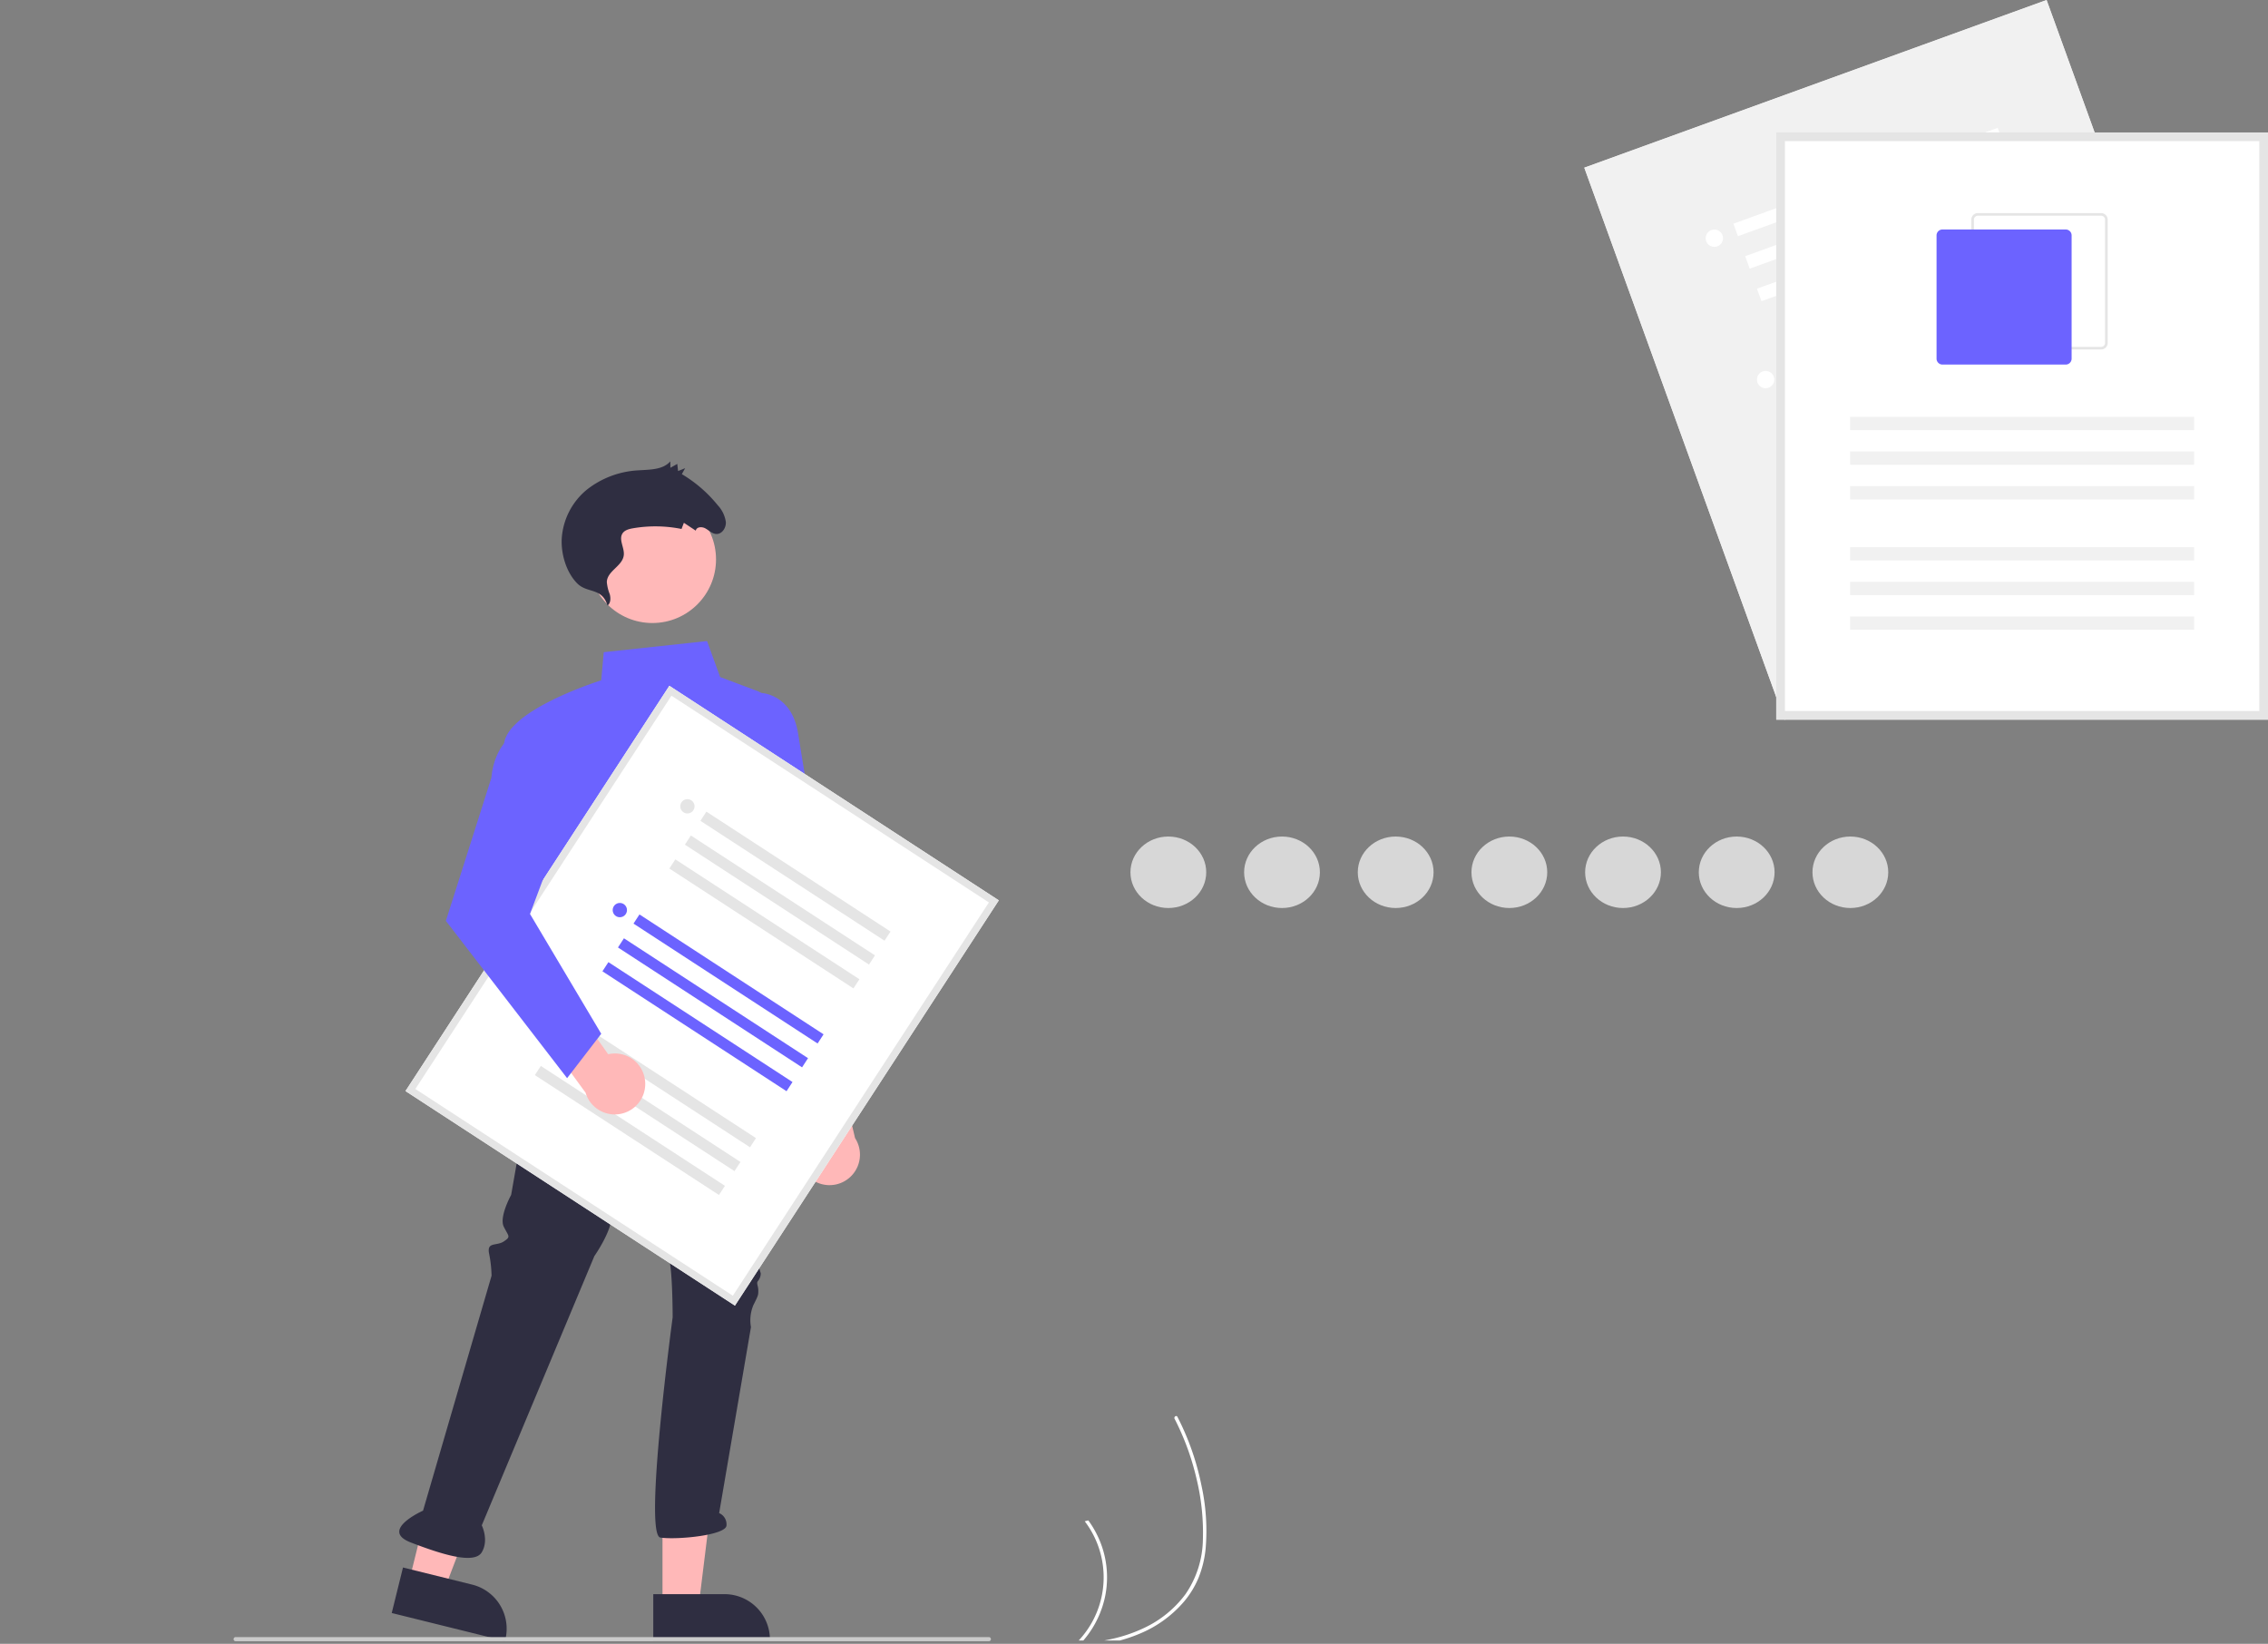 <svg xmlns="http://www.w3.org/2000/svg" width="674.74" height="489" viewBox="0 0 674.74 489" data-name="Layer 1"><rect x="0" y="0" width="674.74" height="489" fill="#808080" stroke="none"/><path fill="#fff" d="M331.111 487.472q-1.274.295-2.56.528h4.637a43 43 0 0 0 1.81-.528q1.976-.617 3.89-1.417a34.9 34.9 0 0 0 13.405-9.665 27.3 27.3 0 0 0 4.228-6.906 31.4 31.4 0 0 0 2.164-8.84 62.9 62.9 0 0 0-1.245-18.745 78.2 78.2 0 0 0-6.113-18.335q-.503-1.049-1.04-2.085a.4.4 0 0 0-.271-.232.47.47 0 0 0-.351.071.556.556 0 0 0-.22.734 77.3 77.3 0 0 1 6.488 17.672 68 68 0 0 1 1.929 18.395 29.35 29.35 0 0 1-5.168 16.102 32.5 32.5 0 0 1-12.161 9.979 44.6 44.6 0 0 1-9.422 3.272m-10.177.528h1.367q.23-.262.446-.528a29.14 29.14 0 0 0 6.134-13.106 28.43 28.43 0 0 0-2.452-17.696 29 29 0 0 0-2.65-4.386q-.538.113-1.06.27a27.504 27.504 0 0 1-1.312 34.918 21 21 0 0 1-.473.528"/><path fill="#f1f1f1" d="M668.428 164.22 530.892 214.1 471.334 49.88 608.87 0Z"/><path fill="#f1f1f1" d="M668.428 164.22 530.892 214.1 471.334 49.88 608.87 0Z"/><path fill="#fff" d="m530.797 108.197 78.634-28.519 1.349 3.719-78.635 28.518zm3.506 9.666 78.634-28.519 1.348 3.718-78.634 28.519zm3.506 9.667 78.634-28.519 1.349 3.718-78.635 28.519z"/><circle cx="525.276" cy="112.919" r="2.581" fill="#fff"/><path fill="#fff" d="m515.69 66.544 78.635-28.519 1.348 3.719-78.634 28.518zm3.507 9.666 78.634-28.518 1.349 3.718-78.635 28.519zm3.506 9.667 78.634-28.519 1.348 3.718-78.634 28.519z"/><circle cx="510.023" cy="70.862" r="2.581" fill="#fff"/><path fill="#fff" d="m546.05 150.253 78.634-28.519 1.348 3.718-78.634 28.519zm3.506 9.667 78.634-28.52 1.349 3.718-78.635 28.519zm3.506 9.666 78.634-28.519 1.348 3.718-78.634 28.519z"/><circle cx="540.382" cy="154.571" r="2.581" fill="#fff"/><path fill="#fff" d="M674.74 214.086h-146.3V39.4h146.3Z"/><path fill="#e5e5e5" d="M674.74 214.086h-146.3V39.4h146.3Zm-143.72-2.58h141.14V41.98H531.02Z"/><path fill="#e5e5e5" d="M625.096 103.965h-36.674a1.953 1.953 0 0 1-1.95-1.95V65.34a1.953 1.953 0 0 1 1.95-1.95h36.674a1.953 1.953 0 0 1 1.95 1.95v36.673a1.953 1.953 0 0 1-1.95 1.95ZM588.422 64.17a1.17 1.17 0 0 0-1.17 1.17v36.674a1.17 1.17 0 0 0 1.17 1.17h36.674a1.17 1.17 0 0 0 1.17-1.17V65.341a1.17 1.17 0 0 0-1.17-1.17Z"/><path fill="#6c63ff" d="M614.562 108.451h-36.673a1.76 1.76 0 0 1-1.756-1.755V70.023a1.76 1.76 0 0 1 1.756-1.756h36.673a1.76 1.76 0 0 1 1.755 1.756v36.673a1.76 1.76 0 0 1-1.755 1.755"/><path fill="#f1f1f1" d="M550.419 123.992H652.76v3.955H550.419zm0 10.312H652.76v3.955H550.419zm0 10.311H652.76v3.955H550.419zm0 18.148H652.76v3.955H550.419zm0 10.312H652.76v3.955H550.419zm0 10.311H652.76v3.955H550.419z"/><path fill="#ffb8b8" d="M197.095 477.736h10.763l5.121-41.516-15.886.001z"/><path fill="#2f2e41" d="M194.35 474.222h21.196a13.51 13.51 0 0 1 13.509 13.508v.439H194.35Z"/><path fill="#ffb8b8" d="m121.713 470.364 10.448 2.586 14.945-39.07-15.42-3.816z"/><path fill="#2f2e41" d="m119.892 466.293 20.577 5.092a13.51 13.51 0 0 1 9.868 16.359l-.106.426-33.69-8.337Zm41.638-164.699-9.464 53.874s-3.64 6.553-2.185 9.465 2.185 2.912 0 4.368-5.096 0-4.368 3.64a37 37 0 0 1 .728 6.553l-20.385 69.891s-13.104 5.824-3.64 9.465 18.929 6.552 21.113 2.912 0-8.009 0-8.009l33.49-80.084s5.096-7.28 5.096-11.648 16.745-35.674 16.745-35.674.728 31.306 1.456 33.49-1.456 6.552-1.456 9.464-1.456 2.912 0 4.368 1.456 18.201 1.456 18.201-8.736 64.795-3.64 65.523 19.657-.728 19.657-3.64a3.63 3.63 0 0 0-2.184-3.64l9.464-55.33a11.6 11.6 0 0 1 .728-6.553c1.456-2.912 1.456-2.912 1.456-4.368s-.728-2.184 0-2.912a3.6 3.6 0 0 0 .728-2.184s-1.456-4.369-.728-5.097 16.745-55.33 11.649-61.883-75.716-10.192-75.716-10.192"/><circle cx="194.091" cy="166.406" r="18.929" fill="#ffb8b8"/><path fill="#2f2e41" d="M180.717 180.113c.973-.652 1.01-2.146.685-3.358a12.6 12.6 0 0 1-.869-3.636c.14-3.378 4.792-4.732 5.057-8.094.164-2.067-1.44-4.352-.515-6.142.585-1.13 1.944-1.507 3.182-1.724a39.5 39.5 0 0 1 14.503.194l.697-1.832L207 157.86c.194-1.137 1.767-1.251 2.796-.705s1.919 1.488 3.041 1.67c1.79.29 3.203-1.648 3.109-3.512a9.18 9.18 0 0 0-2.423-5.025 39.9 39.9 0 0 0-10.673-9.24l.983-1.771-2.105.846-.231-2.12-2.052 1.154-.029-1.909c-2.196 2.522-6.02 2.435-9.378 2.663a27 27 0 0 0-15.423 5.734 20.5 20.5 0 0 0-7.506 14.74c-.19 4.453 1.345 9.874 4.633 13.176 2.989 3.001 7.417 1.18 8.975 6.553Z"/><path fill="#ffb8b8" d="M240.538 350.06a9.013 9.013 0 0 1 .776-13.8l-5.048-19.968 11.386-6.028 6.734 28.3a9.062 9.062 0 0 1-13.848 11.496"/><path fill="#6c63ff" d="M210.105 324.217c-23.01.002-44.189-10.412-44.475-10.555l-.237-.119-1.931-46.338c-.56-1.638-11.585-33.95-13.453-44.22-1.892-10.405 25.528-19.537 28.858-20.605l.756-8.37 30.728-3.311 3.894 10.71 11.024 4.134a5.453 5.453 0 0 1 3.38 6.405l-6.127 24.916 12.051 82.434-.31.14a58.5 58.5 0 0 1-24.158 4.78Z"/><path fill="#6c63ff" d="m237.576 329.39-10.664-43.9-11.558-52.974 5.867-26.402h5.016c.092 0 9.207.136 11.17 11.91 1.9 11.405 7.632 47.7 7.69 48.065l9.687 62.001Z"/><path fill="#cbcbcb" d="M294.214 488.22H70.083c-.452 0-.736-.508-.509-.915a.59.59 0 0 1 .509-.305h224.131c.454 0 .736.509.51.915a.58.58 0 0 1-.51.305"/><path fill="#fff" d="m218.644 388.386-98.009-63.819 78.5-120.556 98.01 63.82Z"/><path fill="#e5e5e5" d="m218.644 388.386-98.009-63.819 78.5-120.556 98.01 63.82Zm-95.068-64.44 94.447 61.5 76.18-116.994-94.446-61.5Z"/><path fill="#6c63ff" d="m188.47 274.751 1.776-2.729 54.77 35.663-1.778 2.73zm-4.622 7.099 1.778-2.73 54.769 35.663-1.778 2.73zm-4.621 7.094 1.777-2.73 54.77 35.664-1.778 2.73z"/><circle cx="184.404" cy="270.731" r="2.126" fill="#6c63ff"/><path fill="#e5e5e5" d="m208.38 244.175 1.777-2.73 54.77 35.664-1.778 2.729zm-4.62 7.095 1.776-2.73 54.77 35.664-1.778 2.73zm-4.622 7.098 1.778-2.73 54.769 35.664-1.777 2.73z"/><circle cx="204.508" cy="239.857" r="2.126" fill="#e5e5e5"/><path fill="#e5e5e5" d="m168.365 305.626 1.777-2.73 54.77 35.663-1.778 2.73zm-4.621 7.096 1.777-2.73 54.77 35.664-1.778 2.73zm-4.62 7.097 1.777-2.73 54.77 35.664-1.778 2.729z"/><circle cx="164.494" cy="301.308" r="2.126" fill="#e5e5e5"/><path fill="#ffb8b8" d="M191.946 321.97a9.013 9.013 0 0 0-11.004-8.361l-11.92-16.798-11.974 4.754 17.166 23.485a9.062 9.062 0 0 0 17.732-3.08"/><path fill="#6c63ff" d="m168.716 320.726-36.066-46.789 13.513-42.471c.99-10.678 7.672-13.66 7.957-13.782l.433-.186 11.76 31.36-8.634 23.024 21.192 35.643Z"/><circle cx="350.082" cy="300.061" r="13.631" style="fill:#d7d7d7" transform="matrix(.827 0 0 .78 58.068 25.434)"/><circle cx="390.974" cy="300.061" r="13.631" style="fill:#d7d7d7" transform="matrix(.827 0 0 .78 58.068 25.434)"/><circle cx="431.865" cy="300.061" r="13.631" style="fill:#d7d7d7" transform="matrix(.827 0 0 .78 58.068 25.434)"/><circle cx="472.757" cy="300.061" r="13.631" style="fill:#d7d7d7" transform="matrix(.827 0 0 .78 58.068 25.434)"/><circle cx="513.649" cy="300.061" r="13.631" style="fill:#d7d7d7" transform="matrix(.827 0 0 .78 58.068 25.434)"/><circle cx="554.54" cy="300.061" r="13.631" style="fill:#d7d7d7" transform="matrix(.827 0 0 .78 58.068 25.434)"/><circle cx="595.432" cy="300.061" r="13.631" style="fill:#d7d7d7" transform="matrix(.827 0 0 .78 58.068 25.434)"/></svg>